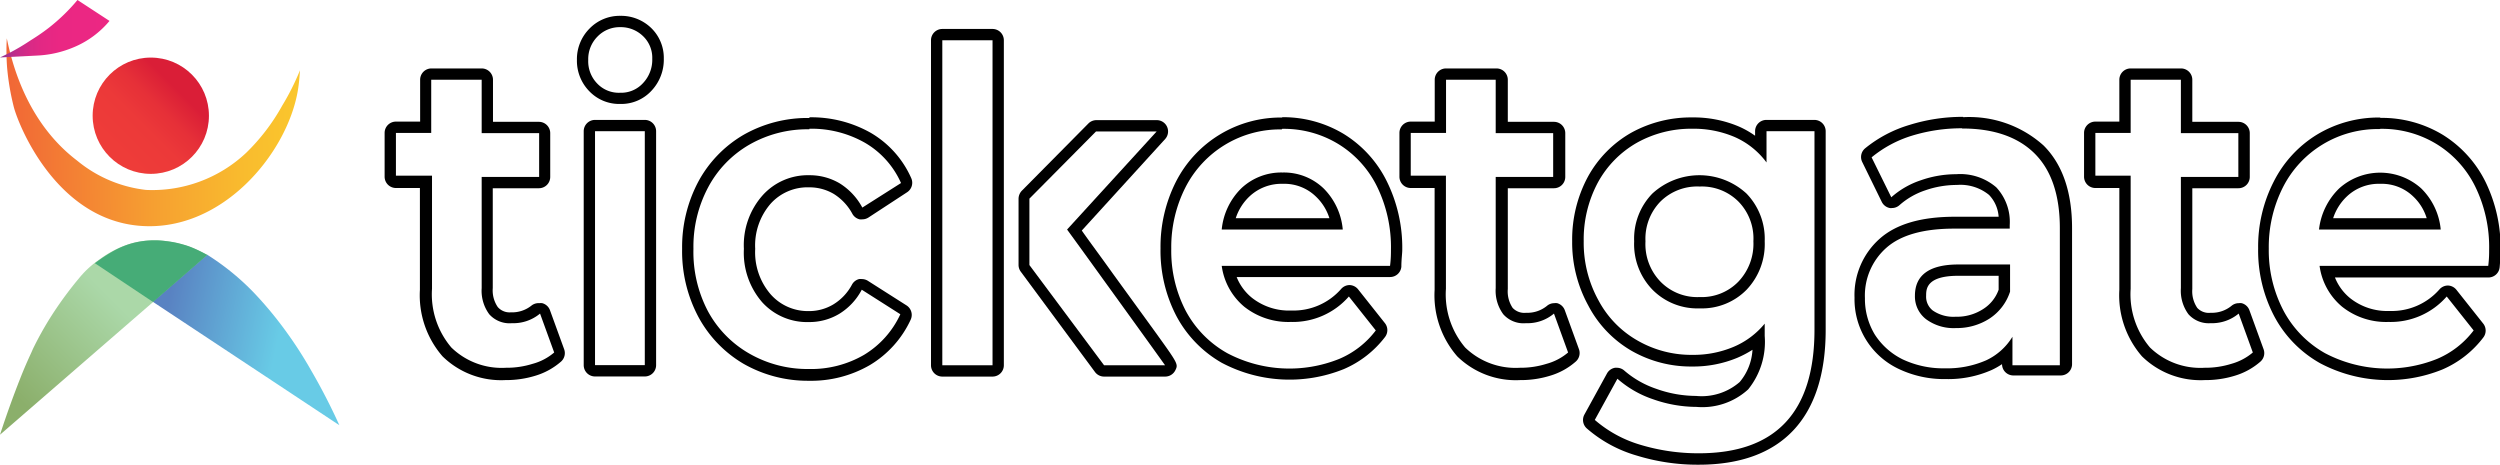 <svg id="b789ad97-3bd6-4f9f-ac04-bfe06c2911c7" data-name="Layer 1" xmlns="http://www.w3.org/2000/svg" xmlns:xlink="http://www.w3.org/1999/xlink" viewBox="0 0 221 41.07"><defs><style>.\34 6f25e8d-7b9e-47ba-81ab-6c7b7073f803{fill:url(#97182627-7a91-498a-96a9-86fd15c6aef9);}.\30 a240665-f869-4bd0-9bd0-c7608fa374bb{fill:url(#7e93809e-cd87-4714-b6a0-87ab3d4252ac);}.\30 fe62888-54e4-4d14-878c-444d2540c25b{fill:url(#ba481e6e-4b05-4192-9566-b9697ad111e4);}.\38 011af46-f5d4-43f8-aa5c-6f2b42712bda{opacity:0.85;isolation:isolate;fill:url(#edc5f6ab-d703-41a4-a4c1-137acf605770);}.\37 56e0ea8-fc93-490a-a477-cc0747bd382d{fill:url(#80ac2c01-b60d-47e0-bf7d-1106365c7717);}.b0c7d13a-9c29-42eb-aaf7-85340959c846{fill:none;}.\38 a3b6722-08fe-478f-8658-e9cb74f3ddb2{fill:url(#e1e3a5cc-452c-4477-95b9-c9537f0b7fc5);}.fa4d67c9-12ce-4cb8-8b45-29a521d98900{fill:#46ac77;}.\31 6a04b4b-6e6a-4604-ad6e-604523555da6{fill:#fff;}</style><linearGradient id="97182627-7a91-498a-96a9-86fd15c6aef9" x1="14.26" y1="81.85" x2="40.68" y2="82.04" gradientTransform="matrix(0.98, 0.01, -0.01, -0.94, -12.77, 88.31)" gradientUnits="userSpaceOnUse"><stop offset="0" stop-color="#f16536"/><stop offset="0.11" stop-color="#f27235"/><stop offset="0.51" stop-color="#f6a031"/><stop offset="0.82" stop-color="#f9bc2e"/><stop offset="1" stop-color="#fac62d"/></linearGradient><linearGradient id="7e93809e-cd87-4714-b6a0-87ab3d4252ac" x1="10.31" y1="86.57" x2="15.64" y2="91.9" gradientTransform="matrix(1, 0, 0, -1, 0, 99.82)" gradientUnits="userSpaceOnUse"><stop offset="0" stop-color="#ee3c39"/><stop offset="0.42" stop-color="#ec3939"/><stop offset="0.71" stop-color="#e63038"/><stop offset="0.96" stop-color="#dc2137"/><stop offset="1" stop-color="#da1e37"/></linearGradient><linearGradient id="ba481e6e-4b05-4192-9566-b9697ad111e4" x1="0.37" y1="77.33" x2="10.05" y2="77.33" gradientTransform="matrix(1, 0, 0, -0.94, -0.45, 75.46)" gradientUnits="userSpaceOnUse"><stop offset="0" stop-color="#863593"/><stop offset="0.03" stop-color="#963390"/><stop offset="0.1" stop-color="#b12f8c"/><stop offset="0.18" stop-color="#c72c89"/><stop offset="0.28" stop-color="#d82a86"/><stop offset="0.39" stop-color="#e32884"/><stop offset="0.55" stop-color="#ea2783"/><stop offset="1" stop-color="#ec2783"/></linearGradient><linearGradient id="edc5f6ab-d703-41a4-a4c1-137acf605770" x1="1.27" y1="64.9" x2="9.78" y2="73.4" gradientTransform="matrix(1, 0, 0, -1, 0, 99.82)" gradientUnits="userSpaceOnUse"><stop offset="0" stop-color="#77a151"/><stop offset="1" stop-color="#9cd199"/></linearGradient><linearGradient id="80ac2c01-b60d-47e0-bf7d-1106365c7717" x1="14.57" y1="71.77" x2="24.56" y2="69.68" gradientTransform="matrix(1, 0, 0, -1, 0, 99.82)" gradientUnits="userSpaceOnUse"><stop offset="0" stop-color="#5982c2"/><stop offset="1" stop-color="#68cbe6"/></linearGradient><linearGradient id="e1e3a5cc-452c-4477-95b9-c9537f0b7fc5" x1="18.34" y1="77.27" x2="18.34" y2="77.27" gradientTransform="matrix(1, 0, 0, -1, 0, 99.82)" gradientUnits="userSpaceOnUse"><stop offset="0" stop-color="#1ac3f3"/><stop offset="0.5" stop-color="#63d1ee"/><stop offset="1" stop-color="#aadee9"/></linearGradient></defs><title>ticketgate</title><g id="7f00dc4b-8951-45ab-95b6-8f446daaf499" data-name="Layer 10"><path class="46f25e8d-7b9e-47ba-81ab-6c7b7073f803" d="M1.22,9.46c.45,1.7,3.72,9.8,11,10.49S25.37,13.66,26.33,8c.1-.6.15-1.2.19-1.79a21.83,21.83,0,0,1-1.58,3.14,17.91,17.91,0,0,1-3.17,4.15,12.1,12.1,0,0,1-8.85,3.29,11.6,11.6,0,0,1-6.1-2.59C2.2,10.69,1,5.25.6,3.39A20,20,0,0,0,.63,6,22.31,22.31,0,0,0,1.22,9.46Z"/></g><circle class="0a240665-f869-4bd0-9bd0-c7608fa374bb" cx="13.33" cy="10.23" r="5.14"/><path class="0fe62888-54e4-4d14-878c-444d2540c25b" d="M1,4.59a19.24,19.24,0,0,0,1.67-1c.4-.25,1-.63,1.68-1.16A16.67,16.67,0,0,0,6.85,0L9.68,1.85A8.22,8.22,0,0,1,6.56,4.16a9.41,9.41,0,0,1-3.24.75L0,5.08C.3,4.94.63,4.78,1,4.59Z"/><path class="8011af46-f5d4-43f8-aa5c-6f2b42712bda" d="M16.4,21.69c.29.09.54.19.73.27a7.06,7.06,0,0,1,.66.31l.54.27L0,38.43c.65-2,1.26-3.63,1.73-4.83.62-1.59,1-2.31,1.16-2.71a29,29,0,0,1,1.74-3.1,32.86,32.86,0,0,1,2.58-3.46h0l.11-.12a8.54,8.54,0,0,1,1.51-1.3A9.09,9.09,0,0,1,11,21.72a7.1,7.1,0,0,1,1.37-.37,7.6,7.6,0,0,1,1.22-.1,7.12,7.12,0,0,1,1.25.09A9.8,9.8,0,0,1,16.4,21.69Z"/><path class="756e0ea8-fc93-490a-a477-cc0747bd382d" d="M13.5,26.67,30,37.59a53.5,53.5,0,0,0-2.51-4.87,35.73,35.73,0,0,0-2.06-3.22,33.33,33.33,0,0,0-3-3.64,21.93,21.93,0,0,0-4.11-3.34l-4.8,4.15"/><line class="b0c7d13a-9c29-42eb-aaf7-85340959c846" x1="14.6" y1="25.79" x2="14.6" y2="25.79"/><path class="8a3b6722-08fe-478f-8658-e9cb74f3ddb2" d="M18.34,22.55"/><path class="fa4d67c9-12ce-4cb8-8b45-29a521d98900" d="M13.53,26.7l4.8-4.16h0l0,0A13,13,0,0,0,17,21.89a7,7,0,0,0-.86-.29,8.43,8.43,0,0,0-1.48-.29,7.62,7.62,0,0,0-2.89.17,7.53,7.53,0,0,0-1.69.68,13.56,13.56,0,0,0-1.69,1.11Z"/><g id="3c3de17f-2b7d-49fc-998c-fcd7bc0e6e95" data-name="Layer 1"><g id="67204345-9d26-4350-92d7-a116506f75b9" data-name="Layer 11"><path class="16a04b4b-6e6a-4604-ad6e-604523555da6" d="M44.68,33.05a6.9,6.9,0,0,1-5.19-1.95,7.7,7.7,0,0,1-1.85-5.53V16.12H35a.5.5,0,0,1-.5-.5V11.75a.5.5,0,0,1,.5-.5h2.62V7.05a.5.5,0,0,1,.5-.5h4.44a.5.5,0,0,1,.5.5v4.22h4.58a.5.5,0,0,1,.5.5v3.87a.5.5,0,0,1-.5.5H43.08v9.33a3,3,0,0,0,.55,2,1.93,1.93,0,0,0,1.57.61,3.21,3.21,0,0,0,2.16-.73.5.5,0,0,1,.33-.12.25.25,0,0,1,.12,0,.5.5,0,0,1,.35.31L49.41,31a.48.48,0,0,1-.14.54,5.31,5.31,0,0,1-2.08,1.15A8,8,0,0,1,44.68,33.05Z"/><path d="M42.58,7.05v4.72h5.08v3.87H42.58v9.83a3.5,3.5,0,0,0,.67,2.31,2.4,2.4,0,0,0,2,.79,3.69,3.69,0,0,0,2.49-.85l1.25,3.44a4.86,4.86,0,0,1-1.9,1,7.62,7.62,0,0,1-2.36.35,6.38,6.38,0,0,1-4.83-1.79,7.26,7.26,0,0,1-1.71-5.19v-10H35V11.75h3.12V7.05h4.44m0-1H38.14a1,1,0,0,0-1,1v3.7H35a1,1,0,0,0-1,1v3.87a1,1,0,0,0,1,1h2.12v9a8.22,8.22,0,0,0,2,5.88,7.39,7.39,0,0,0,5.55,2.1,8.79,8.79,0,0,0,2.67-.39,6.11,6.11,0,0,0,2.26-1.25,1,1,0,0,0,.27-1.09l-1.25-3.44a1,1,0,0,0-.69-.63,1.07,1.07,0,0,0-.25,0A1,1,0,0,0,47,27a2.74,2.74,0,0,1-1.84.61A1.38,1.38,0,0,1,44,27.14a2.61,2.61,0,0,1-.44-1.67V16.64h4.08a1,1,0,0,0,1-1V11.77a1,1,0,0,0-1-1H43.58V7.05a1,1,0,0,0-1-1Z"/><path class="16a04b4b-6e6a-4604-ad6e-604523555da6" d="M52.6,32.78a.5.5,0,0,1-.5-.5V11.6a.5.5,0,0,1,.5-.5H57a.51.51,0,0,1,.5.5V32.28a.51.51,0,0,1-.5.5ZM54.78,8.69a3.13,3.13,0,0,1-2.32-1,3.3,3.3,0,0,1-1-2.42,3.32,3.32,0,0,1,1-2.42,3.25,3.25,0,0,1,2.38-1,3.32,3.32,0,0,1,2.37.93,3.18,3.18,0,0,1,1,2.35,3.59,3.59,0,0,1-.94,2.49,3.11,3.11,0,0,1-2.4,1Z"/><path d="M54.84,2.4a2.82,2.82,0,0,1,2,.79,2.64,2.64,0,0,1,.82,2,3,3,0,0,1-.81,2.15,2.62,2.62,0,0,1-2,.86h-.06a2.63,2.63,0,0,1-2-.82A2.82,2.82,0,0,1,52,5.3a2.82,2.82,0,0,1,.82-2.07,2.73,2.73,0,0,1,2-.83M57,11.6V32.28H52.6V11.6H57M54.84,1.4a3.71,3.71,0,0,0-2.73,1.13A3.83,3.83,0,0,0,51,5.3a3.85,3.85,0,0,0,1.11,2.78,3.65,3.65,0,0,0,2.67,1.11h.08A3.63,3.63,0,0,0,57.61,8a4,4,0,0,0,1.07-2.82,3.67,3.67,0,0,0-1.12-2.71A3.82,3.82,0,0,0,54.84,1.4ZM57,10.6H52.6a1,1,0,0,0-1,1V32.28a1,1,0,0,0,1,1H57a1,1,0,0,0,1-1V11.6a1,1,0,0,0-1-1Z"/><path class="16a04b4b-6e6a-4604-ad6e-604523555da6" d="M71.53,33.08A11,11,0,0,1,66,31.64a10.11,10.11,0,0,1-3.84-4A11.79,11.79,0,0,1,60.8,22a11.82,11.82,0,0,1,1.37-5.71A10.08,10.08,0,0,1,66,12.3a10.92,10.92,0,0,1,5.56-1.42,10.2,10.2,0,0,1,5.17,1.3A8.27,8.27,0,0,1,80.1,16a.51.51,0,0,1-.19.63L76.5,18.77a.5.5,0,0,1-.27.08h-.12a.53.53,0,0,1-.31-.24,5.18,5.18,0,0,0-1.86-2A4.6,4.6,0,0,0,71.52,16a4.82,4.82,0,0,0-3.75,1.6A6.08,6.08,0,0,0,66.26,22a6.16,6.16,0,0,0,1.48,4.36,4.82,4.82,0,0,0,3.77,1.6,4.67,4.67,0,0,0,2.42-.65,5,5,0,0,0,1.85-1.95.54.54,0,0,1,.32-.25h.12a.53.53,0,0,1,.27.08l3.41,2.17a.51.51,0,0,1,.18.64,8.67,8.67,0,0,1-3.4,3.8,9.91,9.91,0,0,1-5.14,1.33Z"/><path d="M71.55,11.38a9.55,9.55,0,0,1,4.91,1.24,7.74,7.74,0,0,1,3.19,3.56l-3.42,2.17a5.68,5.68,0,0,0-2-2.14,5.2,5.2,0,0,0-2.68-.72,5.37,5.37,0,0,0-4.12,1.76A6.63,6.63,0,0,0,65.76,22a6.67,6.67,0,0,0,1.61,4.71,5.35,5.35,0,0,0,4.14,1.76,5.12,5.12,0,0,0,2.67-.72,5.48,5.48,0,0,0,2-2.14l3.41,2.17a8.18,8.18,0,0,1-3.21,3.59,9.3,9.3,0,0,1-4.88,1.25,10.32,10.32,0,0,1-5.27-1.37,9.52,9.52,0,0,1-3.66-3.76A11.25,11.25,0,0,1,61.3,22a11.16,11.16,0,0,1,1.31-5.46,9.49,9.49,0,0,1,3.63-3.75,10.31,10.31,0,0,1,5.31-1.36m0-1a11.41,11.41,0,0,0-5.82,1.49,10.62,10.62,0,0,0-4,4.14A12.31,12.31,0,0,0,60.3,22a12.33,12.33,0,0,0,1.43,6,10.67,10.67,0,0,0,4,4.16,11.45,11.45,0,0,0,5.77,1.5,10.34,10.34,0,0,0,5.4-1.39,9.13,9.13,0,0,0,3.6-4,1,1,0,0,0-.36-1.27l-3.41-2.17a1,1,0,0,0-.54-.16,1.07,1.07,0,0,0-.25,0,1,1,0,0,0-.62.48,4.54,4.54,0,0,1-1.67,1.77,4.15,4.15,0,0,1-2.17.58A4.38,4.38,0,0,1,68.11,26a5.69,5.69,0,0,1-1.35-4,5.63,5.63,0,0,1,1.37-4,4.39,4.39,0,0,1,3.39-1.44,4.24,4.24,0,0,1,2.18.58,4.7,4.7,0,0,1,1.66,1.78,1,1,0,0,0,.63.47,1,1,0,0,0,.24,0,1,1,0,0,0,.54-.16L80.18,17a1,1,0,0,0,.37-1.26,8.7,8.7,0,0,0-3.58-4,10.65,10.65,0,0,0-5.42-1.37Z"/><path class="16a04b4b-6e6a-4604-ad6e-604523555da6" d="M97.6,32.79a.48.48,0,0,1-.4-.2l-6.57-8.86a.54.54,0,0,1-.1-.3V17.56a.56.56,0,0,1,.15-.35c2.63-2.67,5.88-5.94,5.88-5.94a.51.51,0,0,1,.36-.15h5.32a.51.51,0,0,1,.46.3.49.49,0,0,1-.09.54L95,20.32l3,4.17c5.6,7.74,5.6,7.74,5.45,8a.5.5,0,0,1-.45.27Zm-14.3,0a.5.5,0,0,1-.5-.5V3.56a.5.5,0,0,1,.5-.5h4.44a.5.5,0,0,1,.5.5V32.29a.5.5,0,0,1-.5.5Z"/><path d="M87.74,3.56V32.29H83.3V3.56h4.44m14.51,8.06-7.92,8.67s1.51,2.07,3.25,4.49c2.46,3.4,5.42,7.51,5.41,7.51H97.6L91,23.43V17.56l5.89-5.94h5.32M87.74,2.56H83.3a1,1,0,0,0-1,1V32.29a1,1,0,0,0,1,1h4.44a1,1,0,0,0,1-1V3.56a1,1,0,0,0-1-1Zm14.51,8.06H96.93a1,1,0,0,0-.71.29l-5.89,5.95a1.05,1.05,0,0,0-.29.7v5.87a1,1,0,0,0,.2.59l6.56,8.87a1,1,0,0,0,.81.4H103a1,1,0,0,0,.89-.54c.28-.56.28-.56-1.86-3.53l-3.63-5c-1.14-1.6-2.19-3-2.77-3.84L103,12.29a1,1,0,0,0-.74-1.67Z"/><path class="16a04b4b-6e6a-4604-ad6e-604523555da6" d="M114,33.06a11.43,11.43,0,0,1-5.75-1.42,9.92,9.92,0,0,1-3.87-4A12,12,0,0,1,103,22a12.21,12.21,0,0,1,1.31-5.67,9.82,9.82,0,0,1,3.68-4,10,10,0,0,1,5.29-1.43,9.83,9.83,0,0,1,5.22,1.42,9.64,9.64,0,0,1,3.6,4,12.74,12.74,0,0,1,1.28,5.83c0,.32,0,.81-.08,1.46a.49.49,0,0,1-.5.45H108.59a5,5,0,0,0,1.75,2.73A5.8,5.8,0,0,0,114.12,28a6.08,6.08,0,0,0,4.77-2.08.5.5,0,0,1,.37-.17h0a.54.54,0,0,1,.37.19l2.38,3a.51.51,0,0,1,0,.62,8.49,8.49,0,0,1-3.44,2.67A11.42,11.42,0,0,1,114,33.06Zm4.1-13.27A5.07,5.07,0,0,0,116.62,17a4.51,4.51,0,0,0-3.27-1.26A4.64,4.64,0,0,0,110.07,17a5.22,5.22,0,0,0-1.53,2.8Z"/><path d="M113.32,11.39a9.25,9.25,0,0,1,5,1.35,9.12,9.12,0,0,1,3.41,3.75,12.19,12.19,0,0,1,1.23,5.6c0,.31,0,.79-.08,1.41H108a5.69,5.69,0,0,0,2,3.62,6.28,6.28,0,0,0,4.1,1.34,6.58,6.58,0,0,0,5.14-2.25l2.38,3a7.89,7.89,0,0,1-3.24,2.52,11.78,11.78,0,0,1-9.89-.51,9.31,9.31,0,0,1-3.68-3.76A11.47,11.47,0,0,1,103.54,22a11.68,11.68,0,0,1,1.25-5.43,9.39,9.39,0,0,1,8.53-5.13M108,20.29H118.7A5.85,5.85,0,0,0,117,16.65a5.06,5.06,0,0,0-3.62-1.4,5.15,5.15,0,0,0-3.62,1.37A5.9,5.9,0,0,0,108,20.29m5.37-9.9a10.4,10.4,0,0,0-9.41,5.66,12.72,12.72,0,0,0-1.37,5.9,12.49,12.49,0,0,0,1.41,6A10.35,10.35,0,0,0,108,32.07a12.81,12.81,0,0,0,10.79.56,9.09,9.09,0,0,0,3.64-2.83,1,1,0,0,0,0-1.23l-2.38-3a1,1,0,0,0-.75-.37h0a1,1,0,0,0-.74.34,5.6,5.6,0,0,1-4.4,1.91,5.29,5.29,0,0,1-3.47-1.11,4.49,4.49,0,0,1-1.37-1.85h13.56a1,1,0,0,0,1-.91c0-.65.08-1.16.08-1.5A13.22,13.22,0,0,0,122.58,16a10.2,10.2,0,0,0-3.78-4.15,10.38,10.38,0,0,0-5.48-1.49Zm-4.13,8.9a4.58,4.58,0,0,1,1.23-1.94,4.12,4.12,0,0,1,2.93-1.1,4,4,0,0,1,2.93,1.13,4.49,4.49,0,0,1,1.19,1.91Z"/><path class="16a04b4b-6e6a-4604-ad6e-604523555da6" d="M134.31,33.05a6.91,6.91,0,0,1-5.2-1.95,7.74,7.74,0,0,1-1.84-5.53V16.12h-2.61a.5.5,0,0,1-.5-.5V11.75a.5.5,0,0,1,.5-.5h2.62V7.05a.5.5,0,0,1,.5-.5h4.44a.5.5,0,0,1,.5.5v4.22h4.58a.5.5,0,0,1,.5.5v3.87a.5.5,0,0,1-.5.5h-4.58v9.33a3,3,0,0,0,.55,2,1.93,1.93,0,0,0,1.57.61,3.21,3.21,0,0,0,2.16-.73.49.49,0,0,1,.32-.12.27.27,0,0,1,.13,0,.48.48,0,0,1,.34.31L139,31a.5.5,0,0,1-.14.54,5.28,5.28,0,0,1-2.09,1.15A8,8,0,0,1,134.31,33.05Z"/><path d="M132.22,7.05v4.72h5.08v3.87h-5.08v9.83a3.5,3.5,0,0,0,.67,2.31,2.38,2.38,0,0,0,2,.79,3.64,3.64,0,0,0,2.48-.85l1.25,3.44a4.93,4.93,0,0,1-1.9,1,7.66,7.66,0,0,1-2.36.35,6.4,6.4,0,0,1-4.84-1.79,7.26,7.26,0,0,1-1.7-5.19v-10h-3.11V11.75h3.12V7.05h4.44m0-1h-4.44a1,1,0,0,0-1,1v3.7h-2.12a1,1,0,0,0-1,1v3.87a1,1,0,0,0,1,1h2.11v9a8.22,8.22,0,0,0,2,5.88,7.39,7.39,0,0,0,5.56,2.1,8.73,8.73,0,0,0,2.66-.39,6,6,0,0,0,2.26-1.25,1,1,0,0,0,.28-1.09l-1.25-3.44a1,1,0,0,0-.68-.63,1.09,1.09,0,0,0-.26,0,1,1,0,0,0-.64.24,2.74,2.74,0,0,1-1.84.61,1.42,1.42,0,0,1-1.19-.43,2.61,2.61,0,0,1-.43-1.67V16.64h4.08a1,1,0,0,0,1-1V11.77a1,1,0,0,0-1-1h-4.08V7.05a1,1,0,0,0-1-1Z"/><path class="16a04b4b-6e6a-4604-ad6e-604523555da6" d="M150.17,40.57a18.27,18.27,0,0,1-5.33-.78,11.39,11.39,0,0,1-4.23-2.3.51.51,0,0,1-.11-.61l2-3.64a.51.51,0,0,1,.35-.25h.09a.51.51,0,0,1,.33.13,8.69,8.69,0,0,0,3,1.7,11,11,0,0,0,3.69.66,5.58,5.58,0,0,0,4.2-1.39,6.13,6.13,0,0,0,1.33-4.24,7.9,7.9,0,0,1-2.08,1.29,9.65,9.65,0,0,1-3.78.74,10,10,0,0,1-5.14-1.34,9.45,9.45,0,0,1-3.63-3.73,11.15,11.15,0,0,1-1.32-5.47,11.24,11.24,0,0,1,1.32-5.45,9.57,9.57,0,0,1,3.63-3.7,10.41,10.41,0,0,1,5.14-1.3,9.79,9.79,0,0,1,3.94.77,7.59,7.59,0,0,1,2.12,1.4V11.6a.51.51,0,0,1,.5-.5h4.24a.51.51,0,0,1,.5.5V29.15C160.9,36.73,157.29,40.57,150.17,40.57ZM150.28,16a5.06,5.06,0,0,0-3.82,1.48A5.17,5.17,0,0,0,145,21.33a5.32,5.32,0,0,0,1.47,3.92,5.54,5.54,0,0,0,7.6,0,5.31,5.31,0,0,0,1.47-3.92,5.18,5.18,0,0,0-1.47-3.86A5,5,0,0,0,150.28,16Z"/><path d="M149.6,11.38a9.21,9.21,0,0,1,3.74.73,7,7,0,0,1,2.82,2.25V11.6h4.24V29.15q0,10.92-10.23,10.92a17.75,17.75,0,0,1-5.19-.76,10.79,10.79,0,0,1-4-2.19l2-3.64a9.2,9.2,0,0,0,3.14,1.81,11.65,11.65,0,0,0,3.85.68,6,6,0,0,0,4.57-1.55A6.67,6.67,0,0,0,156,29.7V28.61a7.15,7.15,0,0,1-2.77,2.06,9.12,9.12,0,0,1-3.59.7,9.54,9.54,0,0,1-4.89-1.27,8.88,8.88,0,0,1-3.44-3.54A10.52,10.52,0,0,1,140,21.33a10.65,10.65,0,0,1,1.26-5.21,9,9,0,0,1,3.44-3.5,9.82,9.82,0,0,1,4.89-1.24m.68,15.88a5.52,5.52,0,0,0,4.14-1.66A5.85,5.85,0,0,0,156,21.33a5.75,5.75,0,0,0-1.61-4.22,6.15,6.15,0,0,0-8.32,0,5.72,5.72,0,0,0-1.61,4.22,5.78,5.78,0,0,0,1.61,4.27,5.57,5.57,0,0,0,4.18,1.66m-.68-16.88a10.89,10.89,0,0,0-5.38,1.36,10,10,0,0,0-3.82,3.89,11.68,11.68,0,0,0-1.39,5.7A11.55,11.55,0,0,0,140.4,27,9.94,9.94,0,0,0,144.21,31a10.57,10.57,0,0,0,5.39,1.4,10.13,10.13,0,0,0,4-.78,9.25,9.25,0,0,0,1.32-.7,4.84,4.84,0,0,1-1.13,2.85A5.12,5.12,0,0,1,149.93,35a10.52,10.52,0,0,1-3.52-.63,8.43,8.43,0,0,1-2.81-1.6,1,1,0,0,0-.66-.26l-.17,0a1,1,0,0,0-.71.5l-2,3.64a1,1,0,0,0,.21,1.22,11.63,11.63,0,0,0,4.41,2.4,18.3,18.3,0,0,0,5.48.81c7.34,0,11.23-4.12,11.23-11.92V11.6a1,1,0,0,0-1-1h-4.24a1,1,0,0,0-1,1V12a7.91,7.91,0,0,0-1.42-.81,10.23,10.23,0,0,0-4.14-.81Zm.68,15.88a4.55,4.55,0,0,1-3.46-1.36,4.77,4.77,0,0,1-1.33-3.57,4.71,4.71,0,0,1,1.32-3.51,4.61,4.61,0,0,1,3.47-1.33,4.57,4.57,0,0,1,3.43,1.33A4.67,4.67,0,0,1,155,21.33a4.85,4.85,0,0,1-1.33,3.57,4.51,4.51,0,0,1-3.42,1.36Z"/><path class="16a04b4b-6e6a-4604-ad6e-604523555da6" d="M171.93,33.06a8.82,8.82,0,0,1-3.94-.84,6.33,6.33,0,0,1-3.63-5.86,6.17,6.17,0,0,1,2.07-4.84c1.36-1.2,3.48-1.81,6.31-1.81h4.4a3.91,3.91,0,0,0-1-2.79,4.4,4.4,0,0,0-3.19-1,9,9,0,0,0-3,.51,7.19,7.19,0,0,0-2.44,1.4.46.46,0,0,1-.33.13h-.1a.5.5,0,0,1-.35-.27L165,14.13a.48.48,0,0,1,.13-.6,10.84,10.84,0,0,1,3.76-2,15.43,15.43,0,0,1,4.58-.68c2.93,0,5.2.81,6.76,2.35s2.37,3.9,2.37,7V32.29a.5.5,0,0,1-.5.5H177.9a.5.5,0,0,1-.5-.5V31.2a6.37,6.37,0,0,1-1.61,1.1A9.1,9.1,0,0,1,171.93,33.06Zm1.15-9.15c-3,0-3.34,1.29-3.34,2.26a2,2,0,0,0,.77,1.69,3.6,3.6,0,0,0,2.35.67,4.84,4.84,0,0,0,2.69-.75,4,4,0,0,0,1.6-2.05V23.91Z"/><path d="M173.46,11.36c2.79,0,4.93.75,6.4,2.21s2.23,3.66,2.23,6.6V32.29H177.9V29.77a5.39,5.39,0,0,1-2.32,2.08,8.61,8.61,0,0,1-3.65.71,8.43,8.43,0,0,1-3.73-.79,6.15,6.15,0,0,1-2.47-2.2,6.08,6.08,0,0,1-.87-3.21,5.63,5.63,0,0,1,1.9-4.46c1.27-1.12,3.26-1.69,6-1.69h4.9V19.9a4.48,4.48,0,0,0-1.19-3.34,4.88,4.88,0,0,0-3.54-1.16,9.47,9.47,0,0,0-3.14.54,7.46,7.46,0,0,0-2.6,1.5l-1.74-3.53A10.41,10.41,0,0,1,169,12a15,15,0,0,1,4.44-.66M172.86,29a5.33,5.33,0,0,0,3-.83,4.5,4.5,0,0,0,1.83-2.39v-2.4h-4.57c-2.55,0-3.84.93-3.84,2.76a2.53,2.53,0,0,0,1,2.09,4.11,4.11,0,0,0,2.66.77m.6-18.67a15.79,15.79,0,0,0-4.73.71,11.29,11.29,0,0,0-3.93,2.07,1,1,0,0,0-.26,1.21l1.73,3.53a1,1,0,0,0,.71.54.58.58,0,0,0,.19,0,1,1,0,0,0,.67-.26,6.57,6.57,0,0,1,2.26-1.3,8.51,8.51,0,0,1,2.81-.48,4,4,0,0,1,2.84.88,3.09,3.09,0,0,1,.85,1.93h-3.86c-3,0-5.19.65-6.64,1.93a6.64,6.64,0,0,0-2.24,5.22,6.81,6.81,0,0,0,3.9,6.3,9.33,9.33,0,0,0,4.17.9,9.47,9.47,0,0,0,4.07-.81,6.55,6.55,0,0,0,.9-.51v0a1,1,0,0,0,1,1h4.19a1,1,0,0,0,1-1V20.17c0-3.2-.85-5.65-2.52-7.31a9.81,9.81,0,0,0-7.1-2.5ZM172.86,28a3.21,3.21,0,0,1-2-.55,1.55,1.55,0,0,1-.59-1.31c0-.57,0-1.76,2.84-1.76h3.57v1.23a3.34,3.34,0,0,1-1.37,1.71,4.26,4.26,0,0,1-2.42.68Z"/><path class="16a04b4b-6e6a-4604-ad6e-604523555da6" d="M194.89,33.05a6.9,6.9,0,0,1-5.19-1.95,7.74,7.74,0,0,1-1.84-5.53V16.12h-2.63a.5.5,0,0,1-.5-.5V11.75a.5.5,0,0,1,.5-.5h2.63V7.05a.5.5,0,0,1,.5-.5h4.43a.5.5,0,0,1,.5.5v4.22h4.58a.5.5,0,0,1,.5.5v3.87a.5.5,0,0,1-.5.5h-4.58v9.33a3,3,0,0,0,.55,2,1.93,1.93,0,0,0,1.57.61,3.19,3.19,0,0,0,2.16-.73.52.52,0,0,1,.33-.12.32.32,0,0,1,.13,0,.5.5,0,0,1,.34.31L199.62,31a.49.49,0,0,1-.13.54,5.54,5.54,0,0,1-2.09,1.15A8,8,0,0,1,194.89,33.05Z"/><path d="M192.79,7.05v4.72h5.08v3.87h-5.08v9.83a3.5,3.5,0,0,0,.67,2.31,2.4,2.4,0,0,0,1.95.79,3.69,3.69,0,0,0,2.49-.85l1.25,3.44a5,5,0,0,1-1.89,1,7.68,7.68,0,0,1-2.37.35,6.39,6.39,0,0,1-4.83-1.79,7.26,7.26,0,0,1-1.71-5.19v-10h-3.12V11.75h3.12V7.05h4.44m0-1h-4.44a1,1,0,0,0-1,1v3.7h-2.12a1,1,0,0,0-1,1v3.87a1,1,0,0,0,1,1h2.12v9a8.22,8.22,0,0,0,2,5.88,7.39,7.39,0,0,0,5.55,2.1,8.79,8.79,0,0,0,2.67-.39,6.09,6.09,0,0,0,2.26-1.25,1,1,0,0,0,.27-1.09l-1.25-3.44a1,1,0,0,0-.69-.63,1.07,1.07,0,0,0-.25,0,1,1,0,0,0-.65.24,2.74,2.74,0,0,1-1.84.61,1.39,1.39,0,0,1-1.18-.43,2.61,2.61,0,0,1-.44-1.67V16.64h4.08a1,1,0,0,0,1-1V11.77a1,1,0,0,0-1-1h-4.08V7.05a1,1,0,0,0-1-1Z"/><path class="16a04b4b-6e6a-4604-ad6e-604523555da6" d="M211.09,33.06a11.47,11.47,0,0,1-5.76-1.42,9.89,9.89,0,0,1-3.86-4A12,12,0,0,1,200.11,22a12.21,12.21,0,0,1,1.32-5.67,9.82,9.82,0,0,1,3.68-4,10,10,0,0,1,5.29-1.43,9.83,9.83,0,0,1,5.22,1.42,9.64,9.64,0,0,1,3.6,4,12.74,12.74,0,0,1,1.28,5.83v.18c0,.31,0,.74-.07,1.28a.5.5,0,0,1-.5.45H205.67a5,5,0,0,0,1.74,2.73A5.84,5.84,0,0,0,211.19,28,6.09,6.09,0,0,0,216,25.88a.48.48,0,0,1,.37-.17h0a.54.54,0,0,1,.37.19l2.38,3a.51.51,0,0,1,0,.62,8.4,8.4,0,0,1-3.43,2.67A11.42,11.42,0,0,1,211.09,33.06Zm4.1-13.27A5.07,5.07,0,0,0,213.7,17a4.51,4.51,0,0,0-3.27-1.26A4.59,4.59,0,0,0,207.15,17a5.22,5.22,0,0,0-1.53,2.8Z"/><path d="M210.4,11.39a9.25,9.25,0,0,1,5,1.35,9.12,9.12,0,0,1,3.41,3.75,12.19,12.19,0,0,1,1.23,5.6c0,.31,0,.79-.08,1.41H205.05a5.69,5.69,0,0,0,2,3.62,6.25,6.25,0,0,0,4.09,1.34,6.58,6.58,0,0,0,5.15-2.25l2.38,3a7.89,7.89,0,0,1-3.24,2.52,11.81,11.81,0,0,1-9.9-.51,9.35,9.35,0,0,1-3.67-3.76,11.47,11.47,0,0,1-1.3-5.49,11.68,11.68,0,0,1,1.26-5.43,9.39,9.39,0,0,1,8.53-5.13M205,20.29h10.76a5.85,5.85,0,0,0-1.73-3.64,5.42,5.42,0,0,0-7.24,0A6,6,0,0,0,205,20.29m5.38-9.9a10.51,10.51,0,0,0-5.56,1.51A10.3,10.3,0,0,0,201,16.05a12.61,12.61,0,0,0-1.38,5.9,12.49,12.49,0,0,0,1.42,6,10.29,10.29,0,0,0,4.06,4.16,12.81,12.81,0,0,0,10.79.56,9,9,0,0,0,3.63-2.83,1,1,0,0,0,0-1.23l-2.38-3a1,1,0,0,0-.75-.37h0a1,1,0,0,0-.74.34,5.61,5.61,0,0,1-4.41,1.91,5.28,5.28,0,0,1-3.46-1.11,4.49,4.49,0,0,1-1.37-1.85h13.56a1,1,0,0,0,1-.91c.05-.54.07-1,.08-1.3v-.16a13.27,13.27,0,0,0-1.34-6.1,10.2,10.2,0,0,0-3.78-4.15,10.4,10.4,0,0,0-5.48-1.49Zm-4.13,8.9a4.58,4.58,0,0,1,1.23-1.94,4.09,4.09,0,0,1,2.93-1.1,4,4,0,0,1,2.93,1.13,4.38,4.38,0,0,1,1.18,1.91Z"/></g></g></svg>